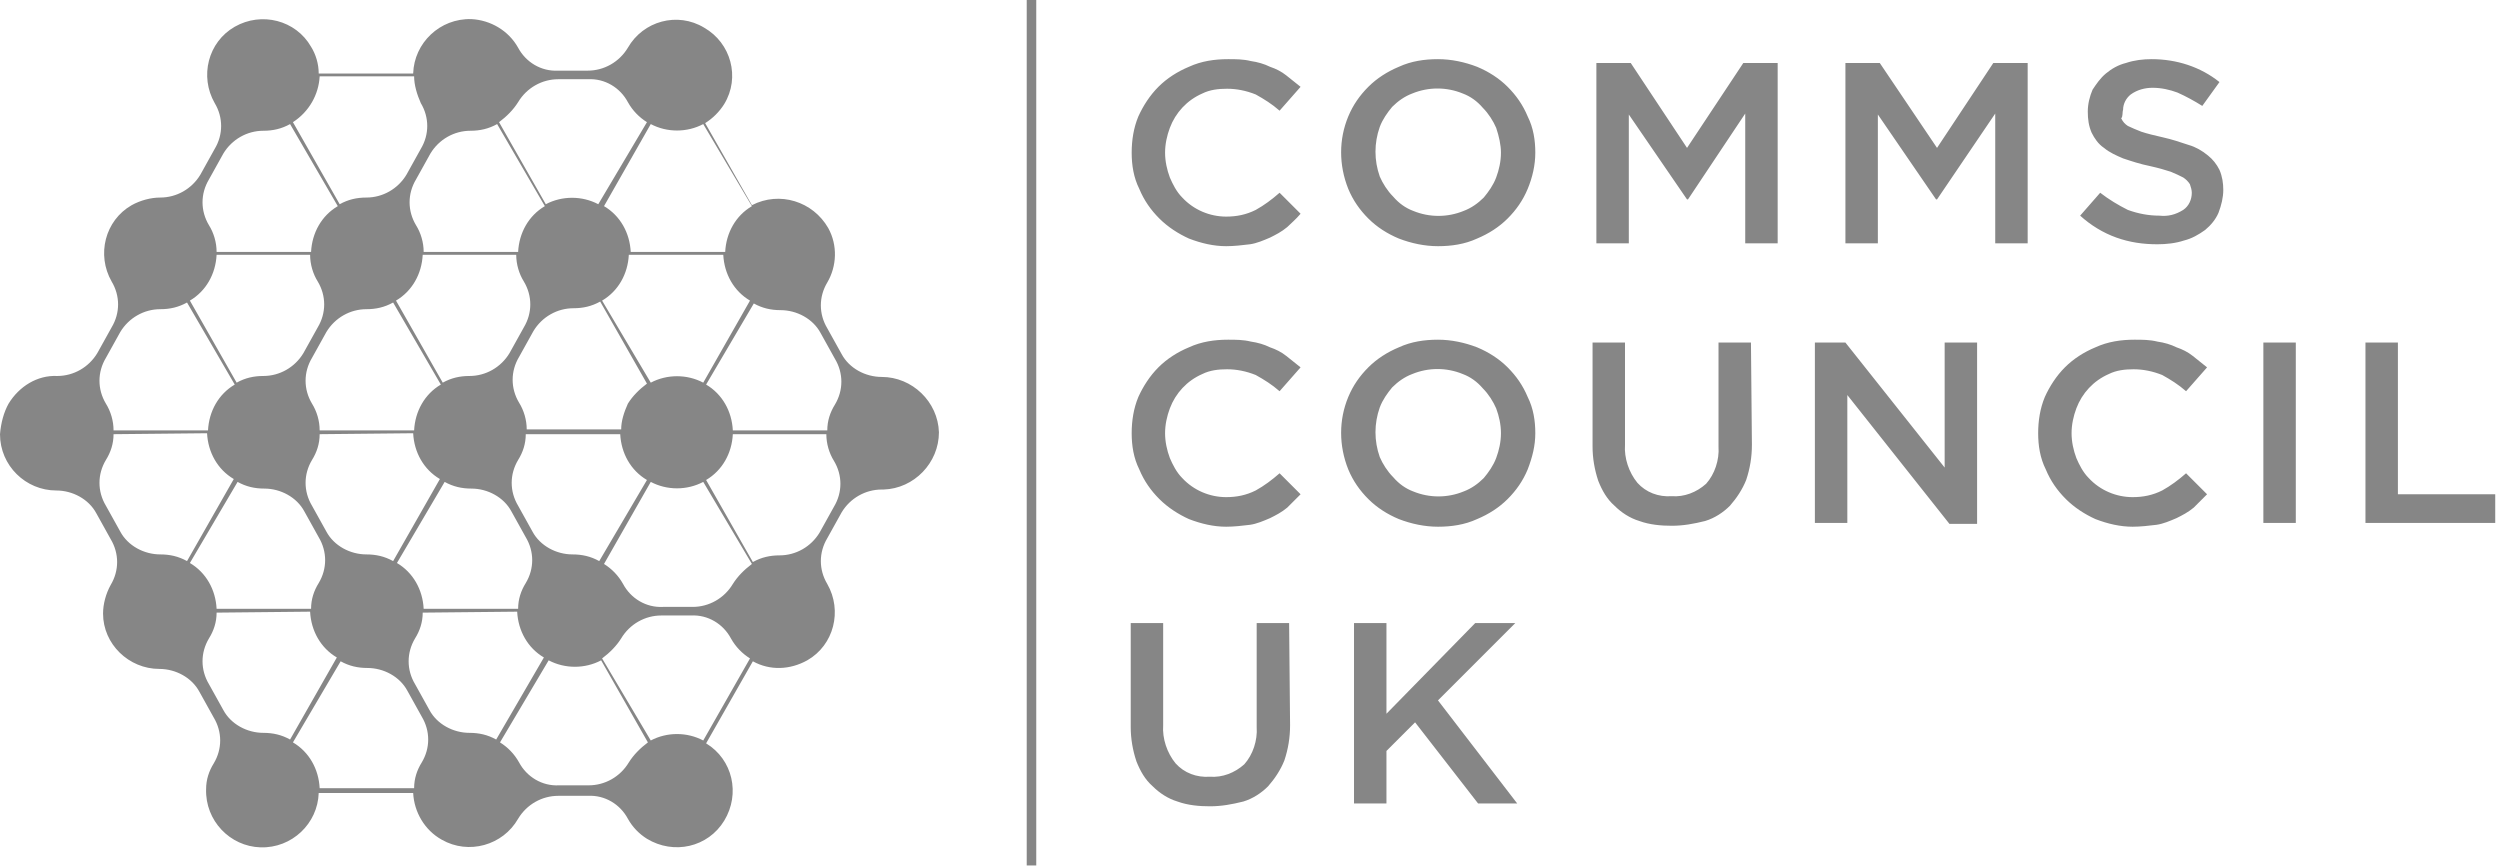 <svg width="262" height="91" viewBox="0 0 262 91" fill="none" xmlns="http://www.w3.org/2000/svg">
<g clip-path="url(#clip0)">
<path d="M30.7 12.803L35.6 21.403C36.5 20.903 37.4 20.703 38.4 20.703C40.1 20.703 41.7 19.803 42.6 18.303L44.1 15.603C45 14.103 45 12.303 44.1 10.803C43.7 9.903 43.4 8.903 43.4 8.003H33.5C33.4 9.903 32.4 11.703 30.7 12.803ZM65.8 42.303C66.3 41.503 67 40.803 67.8 40.203L62.9 31.603C62 32.103 61.1 32.303 60.1 32.303C58.4 32.303 56.8 33.203 55.9 34.703L54.4 37.403C53.5 38.903 53.5 40.703 54.4 42.203C54.9 43.003 55.2 44.003 55.2 45.003H65.1C65.1 44.103 65.4 43.203 65.8 42.303ZM68.2 40.103C69.9 39.203 72 39.203 73.7 40.103L78.6 31.503C76.9 30.503 75.9 28.703 75.8 26.703H65.9C65.8 28.703 64.8 30.503 63.1 31.503L68.2 40.103ZM74 40.303C75.7 41.303 76.7 43.103 76.8 45.103H86.7C86.7 44.103 87 43.203 87.5 42.403C88.4 40.903 88.4 39.103 87.5 37.603L86 34.903C85.2 33.403 83.5 32.503 81.8 32.503C80.8 32.503 79.9 32.303 79 31.803L74 40.303ZM76.8 45.503C76.7 47.503 75.7 49.303 74 50.303L78.9 58.903C79.8 58.403 80.7 58.203 81.7 58.203C83.4 58.203 85 57.303 85.9 55.803L87.4 53.103C88.3 51.603 88.3 49.803 87.4 48.303C86.9 47.503 86.6 46.503 86.6 45.503H76.8ZM73.7 50.503C72 51.403 69.9 51.403 68.2 50.503L63.3 59.103C64.1 59.603 64.8 60.303 65.3 61.203C66.1 62.703 67.7 63.703 69.5 63.603H72.6C74.3 63.603 75.9 62.703 76.8 61.203C77.3 60.403 78 59.703 78.8 59.103L73.7 50.503ZM67.8 50.303C66.1 49.303 65.1 47.503 65 45.503H55.1C55.1 46.503 54.8 47.403 54.3 48.203C53.4 49.703 53.4 51.503 54.3 53.003L55.8 55.703C56.6 57.203 58.3 58.103 60 58.103C61 58.103 61.9 58.303 62.8 58.803L67.8 50.303ZM0.9 42.303C2 40.503 3.9 39.303 6 39.403C7.7 39.403 9.3 38.503 10.2 37.003L11.7 34.303C12.6 32.803 12.6 31.003 11.7 29.503C10.1 26.703 11 23.103 13.8 21.503C14.7 21.003 15.8 20.703 16.8 20.703C18.5 20.703 20.1 19.803 21 18.303L22.5 15.603C23.4 14.103 23.4 12.303 22.5 10.803C20.9 8.003 21.8 4.403 24.6 2.803C27.4 1.203 31 2.103 32.6 4.903C33.1 5.703 33.4 6.703 33.4 7.703H43.3C43.4 4.503 46.1 1.903 49.4 2.003C51.4 2.103 53.3 3.203 54.3 5.003C55.1 6.503 56.7 7.503 58.5 7.403H61.6C63.3 7.403 64.9 6.503 65.8 5.003C67.4 2.203 71 1.203 73.8 2.903C76.6 4.503 77.6 8.103 75.9 10.903C75.4 11.703 74.7 12.403 73.9 12.903L78.8 21.503C81.7 20.003 85.2 21.103 86.8 23.903C87.8 25.703 87.7 27.903 86.7 29.603C85.8 31.103 85.8 32.903 86.7 34.403L88.2 37.103C89 38.603 90.7 39.503 92.4 39.503C95.6 39.503 98.3 42.103 98.4 45.303C98.4 48.503 95.8 51.203 92.6 51.303C92.5 51.303 92.5 51.303 92.4 51.303C90.7 51.303 89.1 52.203 88.2 53.703L86.7 56.403C85.8 57.903 85.8 59.703 86.7 61.203C88.3 64.003 87.4 67.603 84.6 69.203C82.8 70.203 80.7 70.303 78.9 69.303L74 77.903C76.8 79.603 77.6 83.203 75.9 86.003C74.2 88.803 70.6 89.603 67.8 87.903C67 87.403 66.3 86.703 65.8 85.803C65 84.303 63.4 83.303 61.6 83.403H58.5C56.8 83.403 55.2 84.303 54.3 85.803C52.7 88.603 49.1 89.603 46.3 88.003C44.5 87.003 43.4 85.103 43.3 83.103H33.4C33.3 86.303 30.6 88.903 27.3 88.803C24.1 88.703 21.5 86.003 21.6 82.703C21.6 81.703 21.9 80.803 22.4 80.003C23.3 78.503 23.3 76.703 22.4 75.203L20.9 72.503C20.1 71.003 18.4 70.103 16.7 70.103C13.5 70.103 10.8 67.503 10.8 64.303C10.8 63.303 11.1 62.203 11.6 61.303C12.5 59.803 12.5 58.003 11.6 56.503L10.1 53.803C9.3 52.303 7.6 51.403 5.9 51.403C2.7 51.403 0 48.803 0 45.503C0.1 44.303 0.4 43.203 0.9 42.303ZM30.4 13.003C29.5 13.503 28.6 13.703 27.6 13.703C25.9 13.703 24.3 14.603 23.4 16.103L21.9 18.803C21 20.303 21 22.103 21.9 23.603C22.4 24.403 22.7 25.403 22.7 26.403H32.6C32.7 24.403 33.7 22.603 35.4 21.603L30.4 13.003ZM22.7 26.703C22.6 28.703 21.6 30.503 19.9 31.503L24.8 40.103C25.7 39.603 26.6 39.403 27.6 39.403C29.3 39.403 30.9 38.503 31.8 37.003L33.3 34.303C34.2 32.803 34.2 31.003 33.3 29.503C32.8 28.703 32.5 27.703 32.5 26.703H22.7ZM19.6 31.703C18.7 32.203 17.8 32.403 16.8 32.403C15.1 32.403 13.5 33.303 12.6 34.803L11.1 37.503C10.2 39.003 10.2 40.803 11.1 42.303C11.6 43.103 11.9 44.103 11.9 45.103H21.8C21.9 43.103 22.9 41.303 24.6 40.303L19.6 31.703ZM11.9 45.503C11.9 46.503 11.6 47.403 11.1 48.203C10.2 49.703 10.2 51.503 11.1 53.003L12.6 55.703C13.4 57.203 15.1 58.103 16.8 58.103C17.8 58.103 18.7 58.303 19.6 58.803L24.5 50.203C22.8 49.203 21.8 47.403 21.7 45.403L11.9 45.503ZM19.9 59.003C21.6 60.003 22.6 61.803 22.7 63.803H32.6C32.6 62.803 32.9 61.903 33.4 61.103C34.3 59.603 34.3 57.803 33.4 56.303L31.9 53.603C31.1 52.103 29.4 51.203 27.7 51.203C26.7 51.203 25.8 51.003 24.9 50.503L19.9 59.003ZM22.7 64.203C22.7 65.203 22.4 66.103 21.9 66.903C21 68.403 21 70.203 21.9 71.703L23.4 74.403C24.2 75.903 25.9 76.803 27.6 76.803C28.6 76.803 29.5 77.003 30.4 77.503L35.3 68.903C33.6 67.903 32.6 66.103 32.5 64.103L22.7 64.203ZM30.7 77.803C32.4 78.803 33.4 80.603 33.5 82.603H43.4C43.4 81.603 43.7 80.703 44.2 79.903C45.1 78.403 45.1 76.603 44.2 75.103L42.7 72.403C41.9 70.903 40.2 70.003 38.5 70.003C37.5 70.003 36.6 69.803 35.7 69.303L30.7 77.803ZM73.7 13.003C72 13.903 69.9 13.903 68.2 13.003L63.3 21.603C65 22.603 66 24.403 66.1 26.403H76C76.1 24.403 77.1 22.603 78.8 21.603L73.7 13.003ZM67.8 12.803C67 12.303 66.3 11.603 65.8 10.703C65 9.203 63.4 8.203 61.6 8.303H58.5C56.8 8.303 55.2 9.203 54.3 10.703C53.8 11.503 53.1 12.203 52.3 12.803L57.2 21.403C58.9 20.503 61 20.503 62.7 21.403L67.8 12.803ZM52.1 13.003C51.2 13.503 50.3 13.703 49.3 13.703C47.6 13.703 46 14.603 45.1 16.103L43.6 18.803C42.7 20.303 42.7 22.103 43.6 23.603C44.1 24.403 44.4 25.403 44.4 26.403H54.3C54.4 24.403 55.4 22.603 57.1 21.603L52.1 13.003ZM44.3 26.703C44.2 28.703 43.2 30.503 41.5 31.503L46.4 40.103C47.3 39.603 48.2 39.403 49.2 39.403C50.9 39.403 52.5 38.503 53.4 37.003L54.9 34.303C55.8 32.803 55.8 31.003 54.9 29.503C54.4 28.703 54.1 27.703 54.1 26.703H44.3ZM41.2 31.703C40.3 32.203 39.4 32.403 38.4 32.403C36.7 32.403 35.1 33.303 34.2 34.803L32.7 37.503C31.8 39.003 31.8 40.803 32.7 42.303C33.2 43.103 33.5 44.103 33.5 45.103H43.4C43.5 43.103 44.5 41.303 46.2 40.303L41.2 31.703ZM33.5 45.503C33.5 46.503 33.2 47.403 32.7 48.203C31.8 49.703 31.8 51.503 32.7 53.003L34.2 55.703C35 57.203 36.7 58.103 38.4 58.103C39.4 58.103 40.3 58.303 41.2 58.803L46.1 50.203C44.4 49.203 43.4 47.403 43.3 45.403L33.5 45.503ZM41.6 59.003C43.3 60.003 44.3 61.803 44.4 63.803H54.3C54.3 62.803 54.6 61.903 55.1 61.103C56 59.603 56 57.803 55.1 56.303L53.6 53.603C52.8 52.103 51.1 51.203 49.4 51.203C48.4 51.203 47.5 51.003 46.6 50.503L41.6 59.003ZM44.3 64.203C44.3 65.203 44 66.103 43.5 66.903C42.6 68.403 42.6 70.203 43.5 71.703L45 74.403C45.8 75.903 47.5 76.803 49.2 76.803C50.2 76.803 51.1 77.003 52 77.503L57 68.903C55.3 67.903 54.3 66.103 54.2 64.103L44.3 64.203ZM52.4 77.803C53.2 78.303 53.9 79.003 54.4 79.903C55.2 81.403 56.8 82.403 58.6 82.303H61.7C63.4 82.303 65 81.403 65.9 79.903C66.4 79.103 67.1 78.403 67.9 77.803L63 69.203C61.3 70.103 59.2 70.103 57.5 69.203L52.4 77.803ZM68.2 77.603C69.9 76.703 72 76.703 73.7 77.603L78.6 69.003C77.8 68.503 77.1 67.803 76.6 66.903C75.8 65.403 74.2 64.403 72.4 64.503H69.3C67.6 64.503 66 65.403 65.1 66.903C64.6 67.703 63.9 68.403 63.1 69.003L68.2 77.603Z" fill="#868686"/>
<path d="M136.3 22.4L134.1 20.2C133.3 20.9 132.5 21.5 131.6 22C130.6 22.5 129.6 22.7 128.5 22.7C126.8 22.7 125.1 22 123.9 20.7C123.3 20.1 122.9 19.3 122.6 18.6C122.3 17.8 122.1 16.9 122.1 16C122.1 15.1 122.3 14.2 122.6 13.4C123.2 11.8 124.4 10.5 126 9.8C126.8 9.4 127.7 9.3 128.6 9.3C129.6 9.3 130.6 9.5 131.6 9.9C132.5 10.4 133.3 10.9 134.1 11.6L136.3 9.1C135.8 8.7 135.3 8.3 134.8 7.9C134.3 7.5 133.7 7.2 133.1 7C132.5 6.7 131.8 6.5 131.1 6.4C130.3 6.2 129.5 6.2 128.7 6.2C127.3 6.2 125.9 6.4 124.6 7C123.4 7.5 122.3 8.2 121.4 9.1C120.5 10 119.8 11.1 119.3 12.2C118.8 13.4 118.6 14.7 118.6 16C118.6 17.3 118.8 18.6 119.4 19.8C119.9 21 120.6 22 121.5 22.9C122.4 23.8 123.5 24.5 124.6 25C125.9 25.5 127.2 25.8 128.5 25.8C129.3 25.8 130.2 25.7 131 25.6C131.7 25.5 132.4 25.2 133.1 24.9C133.7 24.6 134.3 24.3 134.9 23.8C135.3 23.4 135.8 23 136.3 22.4ZM160.9 16C160.9 14.7 160.7 13.4 160.1 12.2C159.6 11 158.9 10 158 9.1C157.1 8.2 156 7.5 154.8 7C153.5 6.5 152.1 6.2 150.7 6.2C149.3 6.2 147.9 6.4 146.6 7C145.4 7.5 144.3 8.2 143.4 9.1C142.5 10 141.8 11 141.3 12.2C140.3 14.6 140.3 17.3 141.3 19.8C141.8 21 142.5 22 143.4 22.9C144.3 23.8 145.4 24.5 146.6 25C147.9 25.5 149.3 25.8 150.7 25.8C152.1 25.8 153.5 25.6 154.8 25C156 24.5 157.1 23.8 158 22.9C158.9 22 159.6 21 160.1 19.8C160.6 18.6 160.9 17.3 160.9 16ZM157.3 16C157.3 16.9 157.1 17.8 156.8 18.6C156.5 19.4 156 20.1 155.5 20.7C154.9 21.3 154.2 21.8 153.4 22.1C151.7 22.8 149.8 22.8 148.1 22.1C147.3 21.8 146.6 21.3 146 20.6C145.4 20 144.9 19.2 144.6 18.5C144 16.8 144 15 144.6 13.3C144.9 12.5 145.4 11.8 145.9 11.2C146.5 10.6 147.2 10.1 148 9.8C149.7 9.1 151.6 9.1 153.3 9.8C154.1 10.1 154.8 10.6 155.4 11.3C156 11.9 156.5 12.7 156.8 13.4C157.1 14.3 157.3 15.2 157.3 16ZM182.9 11.9V25.5H186.3V6.6H182.7L176.8 15.5L170.9 6.6H167.3V25.5H170.7V12L176.8 20.9H176.9L182.9 11.9ZM209.1 11.9V25.5H212.5V6.6H208.9L203 15.5L197 6.6H193.4V25.5H196.8V12L202.9 20.9H203L209.1 11.9ZM222.5 11.5C222.5 10.9 222.8 10.3 223.3 9.9C224 9.4 224.8 9.2 225.6 9.2C226.5 9.2 227.4 9.4 228.2 9.7C229.1 10.1 230 10.6 230.8 11.1L232.6 8.6C230.6 7 228.1 6.2 225.5 6.2C224.6 6.2 223.7 6.3 222.8 6.6C222 6.8 221.3 7.2 220.7 7.7C220.1 8.2 219.7 8.8 219.3 9.4C219 10.1 218.8 10.9 218.8 11.7C218.8 12.5 218.9 13.2 219.2 13.9C219.5 14.5 219.9 15.1 220.5 15.5C221.1 16 221.8 16.3 222.5 16.6C223.4 16.9 224.3 17.2 225.3 17.4C226.2 17.6 226.9 17.8 227.5 18C228 18.2 228.4 18.4 228.8 18.6C229.1 18.8 229.3 19 229.5 19.3C229.6 19.6 229.7 19.9 229.7 20.2C229.7 20.9 229.4 21.6 228.8 22C228 22.5 227.2 22.7 226.3 22.6C225.2 22.6 224.1 22.4 223 22C222 21.5 221 20.9 220.1 20.2L218 22.6C219.1 23.6 220.4 24.4 221.8 24.9C223.2 25.4 224.6 25.6 226.1 25.6C227 25.6 228 25.5 228.9 25.2C229.7 25 230.4 24.6 231.1 24.1C231.7 23.6 232.2 23 232.5 22.3C232.8 21.5 233 20.7 233 19.9C233 19.2 232.9 18.5 232.6 17.8C232.3 17.2 231.9 16.7 231.4 16.3C230.8 15.8 230.1 15.4 229.4 15.2C228.5 14.9 227.6 14.6 226.7 14.4C225.8 14.2 225 14 224.4 13.8C223.9 13.6 223.4 13.4 223 13.2C222.7 13 222.5 12.8 222.3 12.4C222.5 12.2 222.4 11.8 222.5 11.5Z" fill="#868686"/>
<path d="M136.3 51.8L134.1 49.6C133.3 50.3 132.5 50.9 131.6 51.4C130.6 51.9 129.6 52.1 128.5 52.1C126.8 52.1 125.1 51.4 123.9 50.1C123.3 49.5 122.9 48.7 122.6 48C122.3 47.2 122.1 46.3 122.1 45.4C122.1 44.5 122.3 43.6 122.6 42.8C123.2 41.2 124.4 39.9 126 39.2C126.8 38.8 127.7 38.7 128.6 38.7C129.6 38.7 130.6 38.9 131.6 39.3C132.5 39.8 133.3 40.3 134.1 41L136.3 38.5C135.8 38.1 135.3 37.7 134.8 37.3C134.3 36.9 133.7 36.6 133.1 36.4C132.5 36.1 131.8 35.9 131.1 35.8C130.3 35.6 129.5 35.6 128.7 35.6C127.3 35.6 125.9 35.8 124.6 36.4C123.4 36.9 122.3 37.6 121.4 38.5C120.5 39.4 119.8 40.5 119.3 41.6C118.8 42.8 118.6 44.1 118.6 45.4C118.6 46.7 118.8 48 119.4 49.2C119.9 50.4 120.6 51.4 121.5 52.3C122.4 53.2 123.5 53.9 124.6 54.4C125.9 54.9 127.2 55.2 128.5 55.2C129.3 55.2 130.2 55.1 131 55C131.7 54.9 132.4 54.6 133.1 54.3C133.7 54 134.3 53.7 134.9 53.2C135.3 52.8 135.8 52.3 136.3 51.8ZM160.9 45.4C160.9 44.1 160.7 42.8 160.1 41.6C159.6 40.4 158.9 39.4 158 38.5C157.1 37.6 156 36.9 154.8 36.4C153.5 35.9 152.1 35.6 150.7 35.6C149.3 35.6 147.9 35.8 146.6 36.4C145.4 36.9 144.3 37.6 143.4 38.5C142.5 39.4 141.8 40.4 141.3 41.6C140.3 44 140.3 46.7 141.3 49.2C141.8 50.4 142.5 51.4 143.4 52.3C144.3 53.2 145.4 53.9 146.6 54.4C147.9 54.9 149.3 55.2 150.7 55.2C152.1 55.2 153.5 55 154.8 54.4C156 53.9 157.1 53.2 158 52.3C158.9 51.4 159.6 50.4 160.1 49.2C160.6 47.9 160.9 46.7 160.9 45.4ZM157.3 45.4C157.3 46.3 157.1 47.2 156.8 48C156.5 48.8 156 49.5 155.5 50.1C154.9 50.7 154.2 51.2 153.4 51.5C151.7 52.2 149.8 52.2 148.1 51.5C147.3 51.2 146.6 50.7 146 50C145.4 49.4 144.9 48.6 144.6 47.9C144 46.2 144 44.4 144.6 42.7C144.9 41.9 145.4 41.2 145.9 40.6C146.5 40 147.2 39.5 148 39.2C149.7 38.5 151.6 38.5 153.3 39.2C154.1 39.5 154.8 40 155.4 40.7C156 41.3 156.5 42.1 156.8 42.8C157.1 43.6 157.3 44.5 157.3 45.4ZM183.5 35.9H180.1V46.8C180.2 48.2 179.7 49.7 178.8 50.7C177.8 51.6 176.5 52.1 175.2 52C173.8 52.1 172.5 51.6 171.6 50.6C170.7 49.5 170.2 48 170.3 46.6V35.9H166.9V46.8C166.9 48 167.1 49.2 167.5 50.4C167.9 51.4 168.4 52.3 169.2 53C169.9 53.7 170.8 54.3 171.8 54.6C172.9 55 174.1 55.1 175.2 55.1C176.4 55.1 177.5 54.9 178.7 54.6C179.7 54.3 180.6 53.7 181.3 53C182 52.2 182.6 51.3 183 50.3C183.4 49.1 183.6 47.9 183.6 46.6L183.5 35.9ZM203.8 49L193.4 35.9H190.2V54.8H193.6V41.4L204.3 54.9H207.2V35.9H203.8V49ZM231.3 51.8L229.1 49.6C228.3 50.3 227.5 50.9 226.6 51.4C225.6 51.9 224.6 52.1 223.5 52.1C221.8 52.1 220.1 51.4 218.9 50.1C218.3 49.5 217.9 48.7 217.6 48C217.3 47.2 217.1 46.3 217.1 45.4C217.1 44.5 217.3 43.6 217.6 42.8C218.2 41.2 219.4 39.9 221 39.2C221.8 38.8 222.7 38.7 223.6 38.7C224.6 38.7 225.6 38.9 226.6 39.3C227.5 39.8 228.3 40.3 229.1 41L231.3 38.5C230.8 38.1 230.3 37.7 229.8 37.3C229.3 36.9 228.7 36.6 228.1 36.4C227.5 36.1 226.8 35.9 226.1 35.8C225.3 35.6 224.5 35.6 223.7 35.6C222.3 35.6 220.9 35.8 219.6 36.4C218.4 36.9 217.3 37.6 216.4 38.5C215.5 39.4 214.8 40.5 214.3 41.6C213.8 42.8 213.6 44.1 213.6 45.4C213.6 46.7 213.8 48 214.4 49.2C214.9 50.4 215.6 51.4 216.5 52.3C217.4 53.2 218.5 53.9 219.6 54.4C220.9 54.9 222.2 55.2 223.5 55.2C224.3 55.2 225.2 55.1 226 55C226.7 54.9 227.4 54.6 228.1 54.3C228.7 54 229.3 53.7 229.9 53.2C230.3 52.8 230.8 52.3 231.3 51.8ZM237.2 35.9V54.8H240.6V35.9H237.2ZM247.9 54.8H261.5V51.8H251.3V35.9H247.9V54.8Z" fill="#868686"/>
<path d="M135.1 65.3H131.7V76.2C131.8 77.6 131.3 79.1 130.4 80.1C129.4 81 128.1 81.5 126.8 81.4C125.4 81.5 124.1 81 123.2 80C122.3 78.9 121.8 77.4 121.9 76V65.3H118.5V76.2C118.5 77.4 118.7 78.6 119.1 79.8C119.5 80.8 120 81.7 120.8 82.4C121.5 83.1 122.4 83.7 123.4 84C124.5 84.4 125.7 84.5 126.8 84.5C128 84.5 129.1 84.3 130.3 84C131.3 83.7 132.2 83.1 132.9 82.4C133.6 81.6 134.2 80.7 134.6 79.7C135 78.5 135.2 77.3 135.2 76L135.1 65.3ZM150.7 73.4L158.8 65.3H154.6L145.3 74.8V65.3H141.9V84.2H145.3V78.7L148.3 75.7L154.9 84.2H159L150.7 73.4Z" fill="#868686"/>
<path d="M107.6 0H108.6V90.7H107.6V0Z" fill="#868686"/>
</g>
<defs>
<clipPath id="clip0">
<rect width="261.5" height="90.7" fill="white"/>
</clipPath>
</defs>
</svg>
